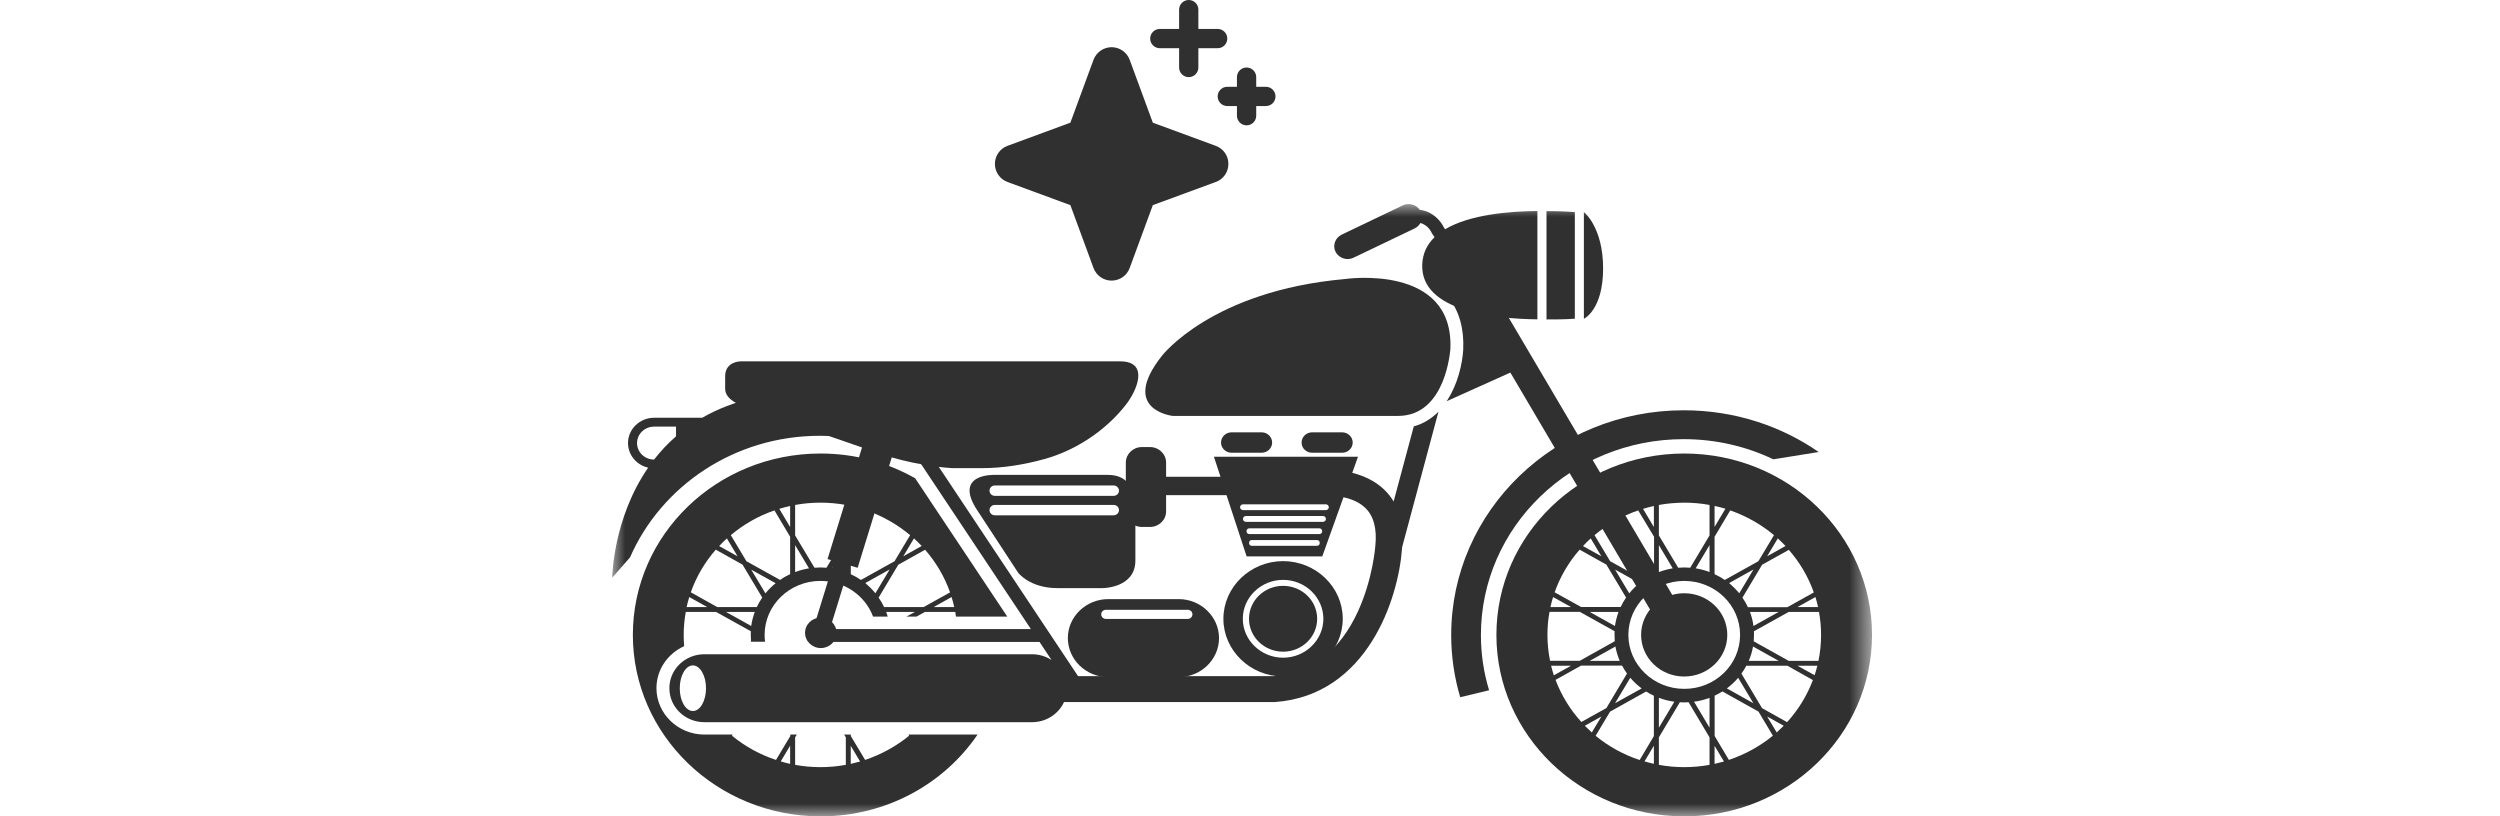 <svg width="98" height="32" viewBox="0 0 98 32" fill="none" xmlns="http://www.w3.org/2000/svg">
<mask id="mask0_20105_32371" style="mask-type:luminance" maskUnits="userSpaceOnUse" x="24" y="8" width="50" height="24">
<path d="M24 8H73.383V32H24V8Z" fill="white"/>
</mask>
<g mask="url(#mask0_20105_32371)">
<path d="M50.297 21.996C51.583 21.996 52.636 23.014 52.636 24.257C52.636 25.499 51.583 26.517 50.297 26.517C49.011 26.517 47.957 25.499 47.957 24.257C47.957 23.014 49.011 21.996 50.297 21.996ZM50.297 25.782C51.165 25.782 51.876 25.095 51.876 24.257C51.876 23.418 51.165 22.731 50.297 22.731C49.429 22.731 48.718 23.418 48.718 24.257C48.718 25.095 49.429 25.782 50.297 25.782Z" fill="#303030"/>
<path d="M50.297 25.546C49.559 25.546 48.961 24.968 48.961 24.256C48.961 23.543 49.559 22.965 50.297 22.965C51.035 22.965 51.633 23.543 51.633 24.256C51.633 24.968 51.035 25.546 50.297 25.546Z" fill="#303030"/>
<path d="M57.241 27.331C57.009 26.554 56.887 25.736 56.887 24.891C56.887 20.024 60.97 16.083 66.003 16.083C67.975 16.083 69.804 16.687 71.293 17.719L69.514 18.005C68.453 17.498 67.26 17.215 65.999 17.215C61.609 17.215 58.052 20.652 58.052 24.894C58.052 25.646 58.163 26.371 58.373 27.058L57.241 27.331Z" fill="#303030"/>
<path d="M25.407 18.333C24.954 18.229 24.618 17.836 24.618 17.366C24.618 16.821 25.079 16.376 25.643 16.376H27.526C28.108 16.041 28.79 15.768 29.583 15.589L34.966 17.573C34.087 17.256 33.134 17.083 32.137 17.083C28.794 17.083 25.922 19.047 24.697 21.849L24 22.643C24 22.643 24.018 20.348 25.407 18.333ZM26.5 16.724H25.64C25.272 16.724 24.972 17.014 24.972 17.37C24.972 17.725 25.272 18.015 25.64 18.015C25.886 17.698 26.172 17.39 26.5 17.104V16.724Z" fill="#303030"/>
<path d="M43.91 14.165H29.029C29.029 14.165 28.426 14.165 28.426 14.748C28.426 14.748 28.426 15.232 28.426 15.235C28.426 15.729 29.14 15.922 29.515 16.084C30.519 16.515 31.598 16.781 32.634 17.14C33.269 17.361 33.905 17.582 34.537 17.799C34.537 17.799 35.813 18.255 37.327 18.351H38.502C39.317 18.351 40.156 18.213 40.938 17.996C42.181 17.654 43.364 16.86 44.139 15.86C44.568 15.311 45.064 14.165 43.91 14.165Z" fill="#303030"/>
<path d="M51.436 17.748H52.611C52.84 17.748 53.026 17.568 53.026 17.348C53.026 17.127 52.84 16.947 52.611 16.947H51.436C51.208 16.947 51.022 17.127 51.022 17.348C51.018 17.568 51.208 17.748 51.436 17.748Z" fill="#303030"/>
<path d="M48.279 17.748H49.454C49.682 17.748 49.868 17.568 49.868 17.348C49.868 17.127 49.682 16.947 49.454 16.947H48.279C48.05 16.947 47.864 17.127 47.864 17.348C47.864 17.568 48.05 17.748 48.279 17.748Z" fill="#303030"/>
<path d="M44.76 20.656H45.082C45.428 20.656 45.711 20.383 45.711 20.048V18.133C45.711 17.798 45.428 17.525 45.082 17.525H44.76C44.414 17.525 44.132 17.798 44.132 18.133V20.048C44.128 20.383 44.414 20.656 44.76 20.656Z" fill="#303030"/>
<path d="M45.196 18.689H48.554V19.41H45.196V18.689Z" fill="#303030"/>
<path d="M54.801 16.304H45.971C45.971 16.304 43.87 16.073 45.542 13.954C45.542 13.954 47.485 11.4 52.733 10.937C52.733 10.937 56.997 10.313 56.855 13.678C56.851 13.674 56.701 16.304 54.801 16.304Z" fill="#303030"/>
<path d="M33.897 17.197L35.078 17.538L33.62 22.257L32.44 21.916L33.897 17.197Z" fill="#303030"/>
<path d="M33.003 21.011L33.605 21.184L32.458 24.898L31.856 24.724L33.003 21.011Z" fill="#303030"/>
<path d="M31.558 24.807C31.558 25.135 31.833 25.404 32.176 25.404C32.515 25.404 32.794 25.138 32.794 24.807C32.794 24.479 32.519 24.21 32.176 24.21C31.833 24.21 31.558 24.476 31.558 24.807Z" fill="#303030"/>
<path d="M39.003 18.616H43.432C44.55 18.616 44.507 19.776 44.507 19.776V21.974C44.507 23.054 43.225 23.054 43.225 23.054H41.446C40.371 23.054 39.914 22.454 39.914 22.454L38.342 20.055C37.306 18.537 39.003 18.616 39.003 18.616ZM38.996 20.2H43.654C43.768 20.2 43.864 20.11 43.864 19.996C43.864 19.883 43.772 19.793 43.654 19.793H38.999C38.885 19.793 38.789 19.883 38.789 19.996C38.789 20.11 38.882 20.2 38.996 20.2ZM38.996 19.437H43.654C43.768 19.437 43.864 19.348 43.864 19.234C43.864 19.123 43.772 19.03 43.654 19.03H38.999C38.885 19.03 38.789 19.12 38.789 19.234C38.789 19.348 38.882 19.437 38.996 19.437Z" fill="#303030"/>
<path d="M53.233 17.905L51.833 21.812H48.868L47.586 17.905H53.233ZM48.965 21.294C48.965 21.35 49.011 21.395 49.068 21.395H51.629C51.686 21.395 51.733 21.35 51.733 21.294V21.27C51.733 21.215 51.686 21.17 51.629 21.17H49.068C49.011 21.17 48.965 21.215 48.965 21.27V21.294ZM48.864 20.832C48.864 20.891 48.914 20.936 48.972 20.936H51.722C51.783 20.936 51.829 20.887 51.829 20.832V20.815C51.829 20.756 51.779 20.711 51.722 20.711H48.972C48.911 20.711 48.864 20.759 48.864 20.815V20.832ZM48.725 20.345C48.725 20.404 48.775 20.456 48.84 20.456H51.861C51.922 20.456 51.976 20.407 51.976 20.345V20.338C51.976 20.28 51.926 20.228 51.861 20.228H48.84C48.779 20.228 48.725 20.276 48.725 20.338V20.345ZM48.729 19.997H51.972C52.036 19.997 52.09 19.945 52.09 19.883C52.09 19.821 52.036 19.769 51.972 19.769H48.729C48.664 19.769 48.611 19.821 48.611 19.883C48.611 19.945 48.664 19.997 48.729 19.997Z" fill="#303030"/>
<path d="M66.021 17.778C70.086 17.778 73.383 20.96 73.383 24.888C73.383 28.815 70.086 32.001 66.021 32.001C61.956 32.001 58.659 28.815 58.659 24.888C58.659 20.96 61.956 17.778 66.021 17.778ZM60.66 24.888C60.66 25.236 60.695 25.575 60.763 25.903H61.928L63.299 25.136C63.292 25.054 63.289 24.971 63.289 24.884C63.289 24.836 63.289 24.791 63.292 24.743L61.928 23.984H60.742C60.685 24.28 60.66 24.581 60.66 24.888ZM62.399 28.712L62.774 28.087L62.124 28.45C62.214 28.539 62.303 28.626 62.399 28.712ZM67.211 29.944C67.336 29.916 67.457 29.885 67.579 29.851L67.211 29.236V29.944ZM67.772 29.789C68.407 29.575 68.993 29.25 69.497 28.84L68.933 27.894L67.518 27.104C67.421 27.166 67.318 27.221 67.214 27.269V28.85L67.772 29.789ZM69.922 28.45L69.272 28.087L69.647 28.712C69.74 28.626 69.833 28.539 69.922 28.45ZM71.386 24.888C71.386 24.581 71.358 24.28 71.304 23.987H70.118L68.754 24.746C68.757 24.795 68.757 24.84 68.757 24.888C68.757 24.974 68.754 25.057 68.747 25.14L70.118 25.906H71.283C71.351 25.578 71.386 25.236 71.386 24.888ZM69.69 21.105L69.272 21.806L69.993 21.402C69.897 21.302 69.793 21.202 69.69 21.105ZM67.211 20.657L67.636 19.942C67.496 19.901 67.354 19.863 67.211 19.832V20.657ZM67.014 21.368L66.471 22.279C66.661 22.31 66.843 22.358 67.014 22.424V21.368ZM67.211 21.04V22.507C67.35 22.572 67.486 22.648 67.611 22.734L68.929 21.999L69.54 20.978C69.04 20.56 68.461 20.229 67.825 20.008L67.211 21.04ZM67.693 26.986L68.732 27.566L68.136 26.569C68.007 26.724 67.857 26.862 67.693 26.986ZM68.736 24.539L69.725 23.987H68.597C68.665 24.163 68.711 24.349 68.736 24.539ZM68.55 25.906H69.725L68.718 25.343C68.686 25.54 68.629 25.727 68.55 25.906ZM68.179 23.256L68.736 22.324L67.782 22.855C67.925 22.979 68.057 23.11 68.179 23.256ZM69.075 22.137L68.304 23.428C68.386 23.545 68.457 23.67 68.518 23.801H70.065L71.101 23.224C70.883 22.607 70.55 22.044 70.122 21.554L69.075 22.137ZM70.461 23.797H71.269C71.24 23.666 71.204 23.535 71.165 23.404L70.461 23.797ZM70.461 26.096L71.133 26.468C71.172 26.348 71.208 26.224 71.24 26.096H70.461ZM70.065 26.096H68.457C68.4 26.203 68.336 26.306 68.264 26.406L69.072 27.759L70.054 28.308C70.49 27.828 70.836 27.269 71.065 26.658L70.065 26.096ZM67.014 27.355C66.821 27.428 66.618 27.48 66.407 27.507L67.014 28.526V27.355ZM68.211 24.888C68.211 23.718 67.229 22.772 66.021 22.772C64.81 22.772 63.832 23.721 63.832 24.888C63.832 26.054 64.814 27.003 66.021 27.003C67.232 27.007 68.211 26.058 68.211 24.888ZM64.832 19.835C64.689 19.866 64.546 19.904 64.407 19.946L64.832 20.66V19.835ZM64.217 20.008C63.582 20.225 63.003 20.56 62.506 20.978L63.117 21.999L64.439 22.734C64.564 22.648 64.696 22.572 64.839 22.507V21.04L64.217 20.008ZM62.053 21.406L62.774 21.806L62.356 21.105C62.249 21.202 62.149 21.302 62.053 21.406ZM63.907 26.569L63.31 27.566L64.353 26.986C64.189 26.862 64.039 26.724 63.907 26.569ZM64.267 22.859L63.31 22.327L63.867 23.259C63.985 23.11 64.117 22.979 64.267 22.859ZM63.324 25.343L62.317 25.906H63.492C63.417 25.727 63.36 25.54 63.324 25.343ZM63.446 23.987H62.317L63.306 24.539C63.335 24.349 63.382 24.163 63.446 23.987ZM63.528 23.797C63.589 23.666 63.66 23.542 63.742 23.425L62.971 22.134L61.921 21.547C61.495 22.034 61.16 22.6 60.942 23.218L61.978 23.794H63.528V23.797ZM65.028 22.424C65.203 22.358 65.385 22.31 65.571 22.279L65.028 21.368V22.424ZM65.028 27.355V28.526L65.635 27.507C65.425 27.48 65.221 27.428 65.028 27.355ZM64.832 29.233L64.464 29.847C64.585 29.882 64.707 29.913 64.832 29.941V29.233ZM64.832 28.853V27.273C64.725 27.224 64.625 27.169 64.528 27.107L63.114 27.897L62.549 28.843C63.053 29.257 63.635 29.582 64.275 29.792L64.832 28.853ZM62.971 27.756L63.778 26.403C63.707 26.303 63.642 26.203 63.585 26.092H61.978L60.978 26.651C61.206 27.262 61.553 27.822 61.989 28.301L62.971 27.756ZM61.585 26.096H60.803C60.835 26.224 60.87 26.348 60.91 26.472L61.585 26.096ZM61.585 23.797L60.881 23.404C60.842 23.532 60.806 23.663 60.778 23.797H61.585ZM65.028 19.794V20.988L65.785 22.255C65.864 22.248 65.943 22.244 66.021 22.244C66.1 22.244 66.178 22.248 66.257 22.255L67.014 20.988V19.794C66.693 19.735 66.361 19.704 66.021 19.704C65.682 19.708 65.35 19.735 65.028 19.794ZM67.014 29.982V28.905L66.193 27.528C66.136 27.532 66.078 27.535 66.021 27.535C65.964 27.535 65.907 27.532 65.85 27.528L65.028 28.905V29.982C65.35 30.041 65.682 30.072 66.021 30.072C66.361 30.072 66.693 30.041 67.014 29.982Z" fill="#303030"/>
<path d="M66.02 26.52C65.087 26.52 64.331 25.789 64.331 24.887C64.331 23.986 65.087 23.255 66.02 23.255C66.954 23.255 67.71 23.986 67.71 24.887C67.71 25.789 66.954 26.52 66.02 26.52Z" fill="#303030"/>
<path d="M43.443 23.485H46.204C47.075 23.485 47.786 24.176 47.786 25.014C47.786 25.856 47.072 26.543 46.204 26.543H43.443C42.571 26.543 41.86 25.853 41.86 25.014C41.857 24.176 42.571 23.485 43.443 23.485ZM43.353 24.262H46.557C46.661 24.262 46.743 24.183 46.743 24.082C46.743 23.982 46.661 23.903 46.557 23.903H43.353C43.25 23.903 43.168 23.982 43.168 24.082C43.168 24.183 43.25 24.262 43.353 24.262Z" fill="#303030"/>
<path d="M52.594 9.198L54.987 8.052C55.226 7.938 55.512 8.018 55.655 8.225C56.169 8.287 56.477 8.663 56.591 8.901L56.648 8.987C57.63 8.401 59.206 8.28 60.266 8.273V12.518C58.612 12.501 55.694 12.207 55.751 10.378C55.766 9.933 55.944 9.578 56.234 9.298L56.137 9.153L56.116 9.115C56.109 9.101 55.987 8.825 55.68 8.742C55.63 8.832 55.551 8.908 55.451 8.956L53.058 10.102C52.983 10.137 52.904 10.154 52.826 10.154C52.633 10.154 52.447 10.05 52.354 9.871C52.229 9.626 52.337 9.322 52.594 9.198Z" fill="#303030"/>
<path d="M62.842 10.523C62.842 12.149 62.088 12.497 62.088 12.497V8.314C62.088 8.314 62.842 8.894 62.842 10.523Z" fill="#303030"/>
<path d="M61.734 8.315V12.494C61.734 12.494 61.277 12.528 60.623 12.522V8.277C61.277 8.273 61.734 8.315 61.734 8.315Z" fill="#303030"/>
<path d="M57.359 13.701C57.395 12.883 57.202 12.203 56.791 11.672C56.884 11.541 57.052 11.475 57.216 11.517C57.255 11.527 57.294 11.544 57.327 11.565L57.377 11.365C57.377 11.289 57.398 11.213 57.43 11.144L57.441 11.102L57.448 11.113C57.495 11.04 57.559 10.975 57.641 10.93C57.891 10.792 58.212 10.875 58.355 11.12L66.446 24.835C66.589 25.077 66.503 25.387 66.249 25.525C66.167 25.57 66.078 25.591 65.989 25.591C65.807 25.591 65.632 25.498 65.531 25.335L59.206 14.605L56.709 15.727C57.145 15.075 57.327 14.257 57.359 13.701Z" fill="#303030"/>
<path d="M32.163 17.778C33.516 17.778 34.784 18.13 35.874 18.748L39.485 24.17H37.474C37.467 24.108 37.456 24.046 37.446 23.987H36.26L35.927 24.17H35.535L35.867 23.987H34.738C34.759 24.049 34.781 24.108 34.799 24.17H34.224C33.92 23.356 33.113 22.772 32.163 22.772C30.952 22.772 29.973 23.721 29.973 24.888C29.973 24.981 29.98 25.071 29.991 25.157H29.405L29.441 25.14C29.434 25.057 29.43 24.974 29.43 24.888C29.43 24.84 29.43 24.795 29.434 24.746L28.069 23.987H26.883C26.83 24.28 26.801 24.581 26.801 24.888C26.801 25.036 26.808 25.185 26.819 25.33C26.176 25.619 25.733 26.248 25.733 26.976C25.733 27.977 26.576 28.795 27.615 28.795H28.719L28.694 28.84C29.198 29.254 29.78 29.578 30.419 29.789L30.98 28.853V28.795H31.234L31.169 28.905V29.982C31.491 30.041 31.823 30.072 32.163 30.072C32.502 30.072 32.834 30.041 33.156 29.982V28.905L33.091 28.795H33.352V28.853L33.913 29.789C34.549 29.575 35.135 29.25 35.638 28.84L35.613 28.795H38.321C37.006 30.727 34.742 32.001 32.17 32.001C28.105 32.001 24.808 28.815 24.808 24.888C24.808 20.96 28.094 17.778 32.163 17.778ZM28.191 21.406L28.912 21.806L28.494 21.105C28.387 21.202 28.287 21.302 28.191 21.406ZM30.973 19.835C30.83 19.866 30.687 19.904 30.548 19.946L30.973 20.66V19.835ZM35.827 21.105L35.41 21.806L36.131 21.402C36.035 21.302 35.935 21.202 35.827 21.105ZM37.406 23.797C37.378 23.666 37.342 23.535 37.303 23.404L36.599 23.797H37.406ZM34.656 23.797H36.206L37.242 23.221C37.024 22.603 36.692 22.041 36.263 21.55L35.213 22.137L34.441 23.428C34.524 23.542 34.595 23.666 34.656 23.797ZM34.316 23.256L34.874 22.324L33.92 22.855C34.063 22.979 34.199 23.11 34.316 23.256ZM33.349 22.507C33.488 22.572 33.623 22.648 33.749 22.734L35.067 21.999L35.677 20.978C35.177 20.56 34.599 20.229 33.967 20.008L33.352 21.04V22.507H33.349ZM33.349 20.657L33.774 19.942C33.634 19.901 33.491 19.863 33.349 19.832V20.657ZM33.152 22.424V21.368L32.609 22.279C32.798 22.31 32.981 22.358 33.152 22.424ZM31.169 22.424C31.345 22.358 31.527 22.31 31.712 22.279L31.169 21.368V22.424ZM31.169 20.988L31.927 22.255C32.005 22.248 32.084 22.244 32.163 22.244C32.241 22.244 32.32 22.248 32.398 22.255L33.156 20.988V19.794C32.834 19.735 32.502 19.704 32.163 19.704C31.823 19.704 31.491 19.735 31.169 19.794V20.988ZM30.973 22.507V21.04L30.359 20.008C29.723 20.225 29.144 20.56 28.648 20.978L29.259 21.999L30.58 22.734C30.698 22.648 30.83 22.572 30.973 22.507ZM30.005 23.259C30.123 23.114 30.259 22.979 30.405 22.862L29.448 22.331L30.005 23.259ZM29.448 24.539C29.473 24.349 29.523 24.163 29.587 23.987H28.458L29.448 24.539ZM28.116 23.797H29.666C29.727 23.666 29.798 23.542 29.88 23.425L29.108 22.134L28.058 21.547C27.633 22.034 27.297 22.6 27.08 23.218L28.116 23.797ZM27.723 23.797L27.019 23.404C26.98 23.532 26.944 23.663 26.915 23.797H27.723ZM33.349 29.944C33.474 29.916 33.595 29.885 33.716 29.851L33.349 29.236V29.944ZM30.973 29.944V29.233L30.605 29.847C30.723 29.885 30.848 29.916 30.973 29.944Z" fill="#303030"/>
<path d="M27.612 25.646H40.449C40.735 25.646 40.999 25.729 41.221 25.874L40.749 25.163H32.159C32.012 25.163 31.898 25.049 31.898 24.911C31.898 24.769 32.016 24.659 32.159 24.659H40.41L35.941 17.943C35.863 17.825 35.899 17.67 36.02 17.594C36.142 17.518 36.302 17.553 36.381 17.67L42.26 26.505H49.922C51.405 26.391 52.519 25.529 53.241 23.948C53.812 22.695 53.909 21.446 53.912 21.415C53.984 20.735 53.852 20.227 53.516 19.907C52.901 19.316 51.762 19.437 51.751 19.437C51.465 19.472 51.205 19.271 51.169 18.995C51.133 18.719 51.337 18.464 51.626 18.433C51.694 18.426 53.266 18.25 54.248 19.182C54.398 19.323 54.526 19.482 54.63 19.658L55.42 16.714C55.809 16.607 56.127 16.4 56.388 16.138L54.966 21.439C54.962 21.459 54.962 21.48 54.959 21.504C54.819 23.468 53.598 27.254 49.986 27.52H41.71C41.496 27.986 41.014 28.31 40.453 28.31H27.615C26.854 28.31 26.24 27.717 26.24 26.982C26.236 26.243 26.851 25.646 27.612 25.646ZM27.162 27.872C27.447 27.872 27.676 27.472 27.676 26.978C27.676 26.485 27.444 26.084 27.162 26.084C26.876 26.084 26.647 26.485 26.647 26.978C26.644 27.472 26.876 27.872 27.162 27.872Z" fill="#303030"/>
</g>
<path d="M48.153 6.425C48.154 6.58 48.107 6.732 48.018 6.859C47.929 6.986 47.803 7.082 47.657 7.134L45.191 8.041L44.283 10.507C44.23 10.652 44.133 10.777 44.006 10.865C43.88 10.953 43.729 11 43.575 11C43.42 11 43.27 10.953 43.143 10.865C43.017 10.777 42.92 10.652 42.866 10.507L41.959 8.041L39.493 7.134C39.348 7.08 39.223 6.984 39.135 6.857C39.047 6.73 39 6.58 39 6.425C39 6.271 39.047 6.12 39.135 5.994C39.223 5.867 39.348 5.77 39.493 5.717L41.959 4.809L42.866 2.343C42.92 2.199 43.017 2.074 43.143 1.986C43.27 1.898 43.42 1.85 43.575 1.85C43.729 1.85 43.88 1.898 44.006 1.986C44.133 2.074 44.23 2.199 44.283 2.343L45.191 4.809L47.657 5.717C47.803 5.769 47.929 5.865 48.018 5.992C48.107 6.119 48.154 6.27 48.153 6.425ZM45.465 1.89H46.221V2.646C46.221 2.746 46.26 2.842 46.331 2.913C46.402 2.984 46.498 3.024 46.598 3.024C46.699 3.024 46.795 2.984 46.866 2.913C46.937 2.842 46.976 2.746 46.976 2.646V1.89H47.732C47.833 1.89 47.929 1.85 47.999 1.779C48.07 1.708 48.11 1.612 48.11 1.512C48.11 1.412 48.07 1.315 47.999 1.245C47.929 1.174 47.833 1.134 47.732 1.134H46.976V0.378C46.976 0.278 46.937 0.182 46.866 0.111C46.795 0.04 46.699 0 46.598 0C46.498 0 46.402 0.04 46.331 0.111C46.26 0.182 46.221 0.278 46.221 0.378V1.134H45.465C45.364 1.134 45.268 1.174 45.197 1.245C45.126 1.315 45.087 1.412 45.087 1.512C45.087 1.612 45.126 1.708 45.197 1.779C45.268 1.85 45.364 1.89 45.465 1.89ZM49.622 3.402H49.244V3.024C49.244 2.923 49.204 2.827 49.133 2.756C49.062 2.686 48.966 2.646 48.866 2.646C48.766 2.646 48.67 2.686 48.599 2.756C48.528 2.827 48.488 2.923 48.488 3.024V3.402H48.11C48.01 3.402 47.914 3.441 47.843 3.512C47.772 3.583 47.732 3.679 47.732 3.78C47.732 3.88 47.772 3.976 47.843 4.047C47.914 4.118 48.01 4.157 48.11 4.157H48.488V4.535C48.488 4.636 48.528 4.732 48.599 4.803C48.67 4.874 48.766 4.913 48.866 4.913C48.966 4.913 49.062 4.874 49.133 4.803C49.204 4.732 49.244 4.636 49.244 4.535V4.157H49.622C49.722 4.157 49.818 4.118 49.889 4.047C49.96 3.976 50 3.88 50 3.78C50 3.679 49.96 3.583 49.889 3.512C49.818 3.441 49.722 3.402 49.622 3.402Z" fill="#303030"/>
</svg>
